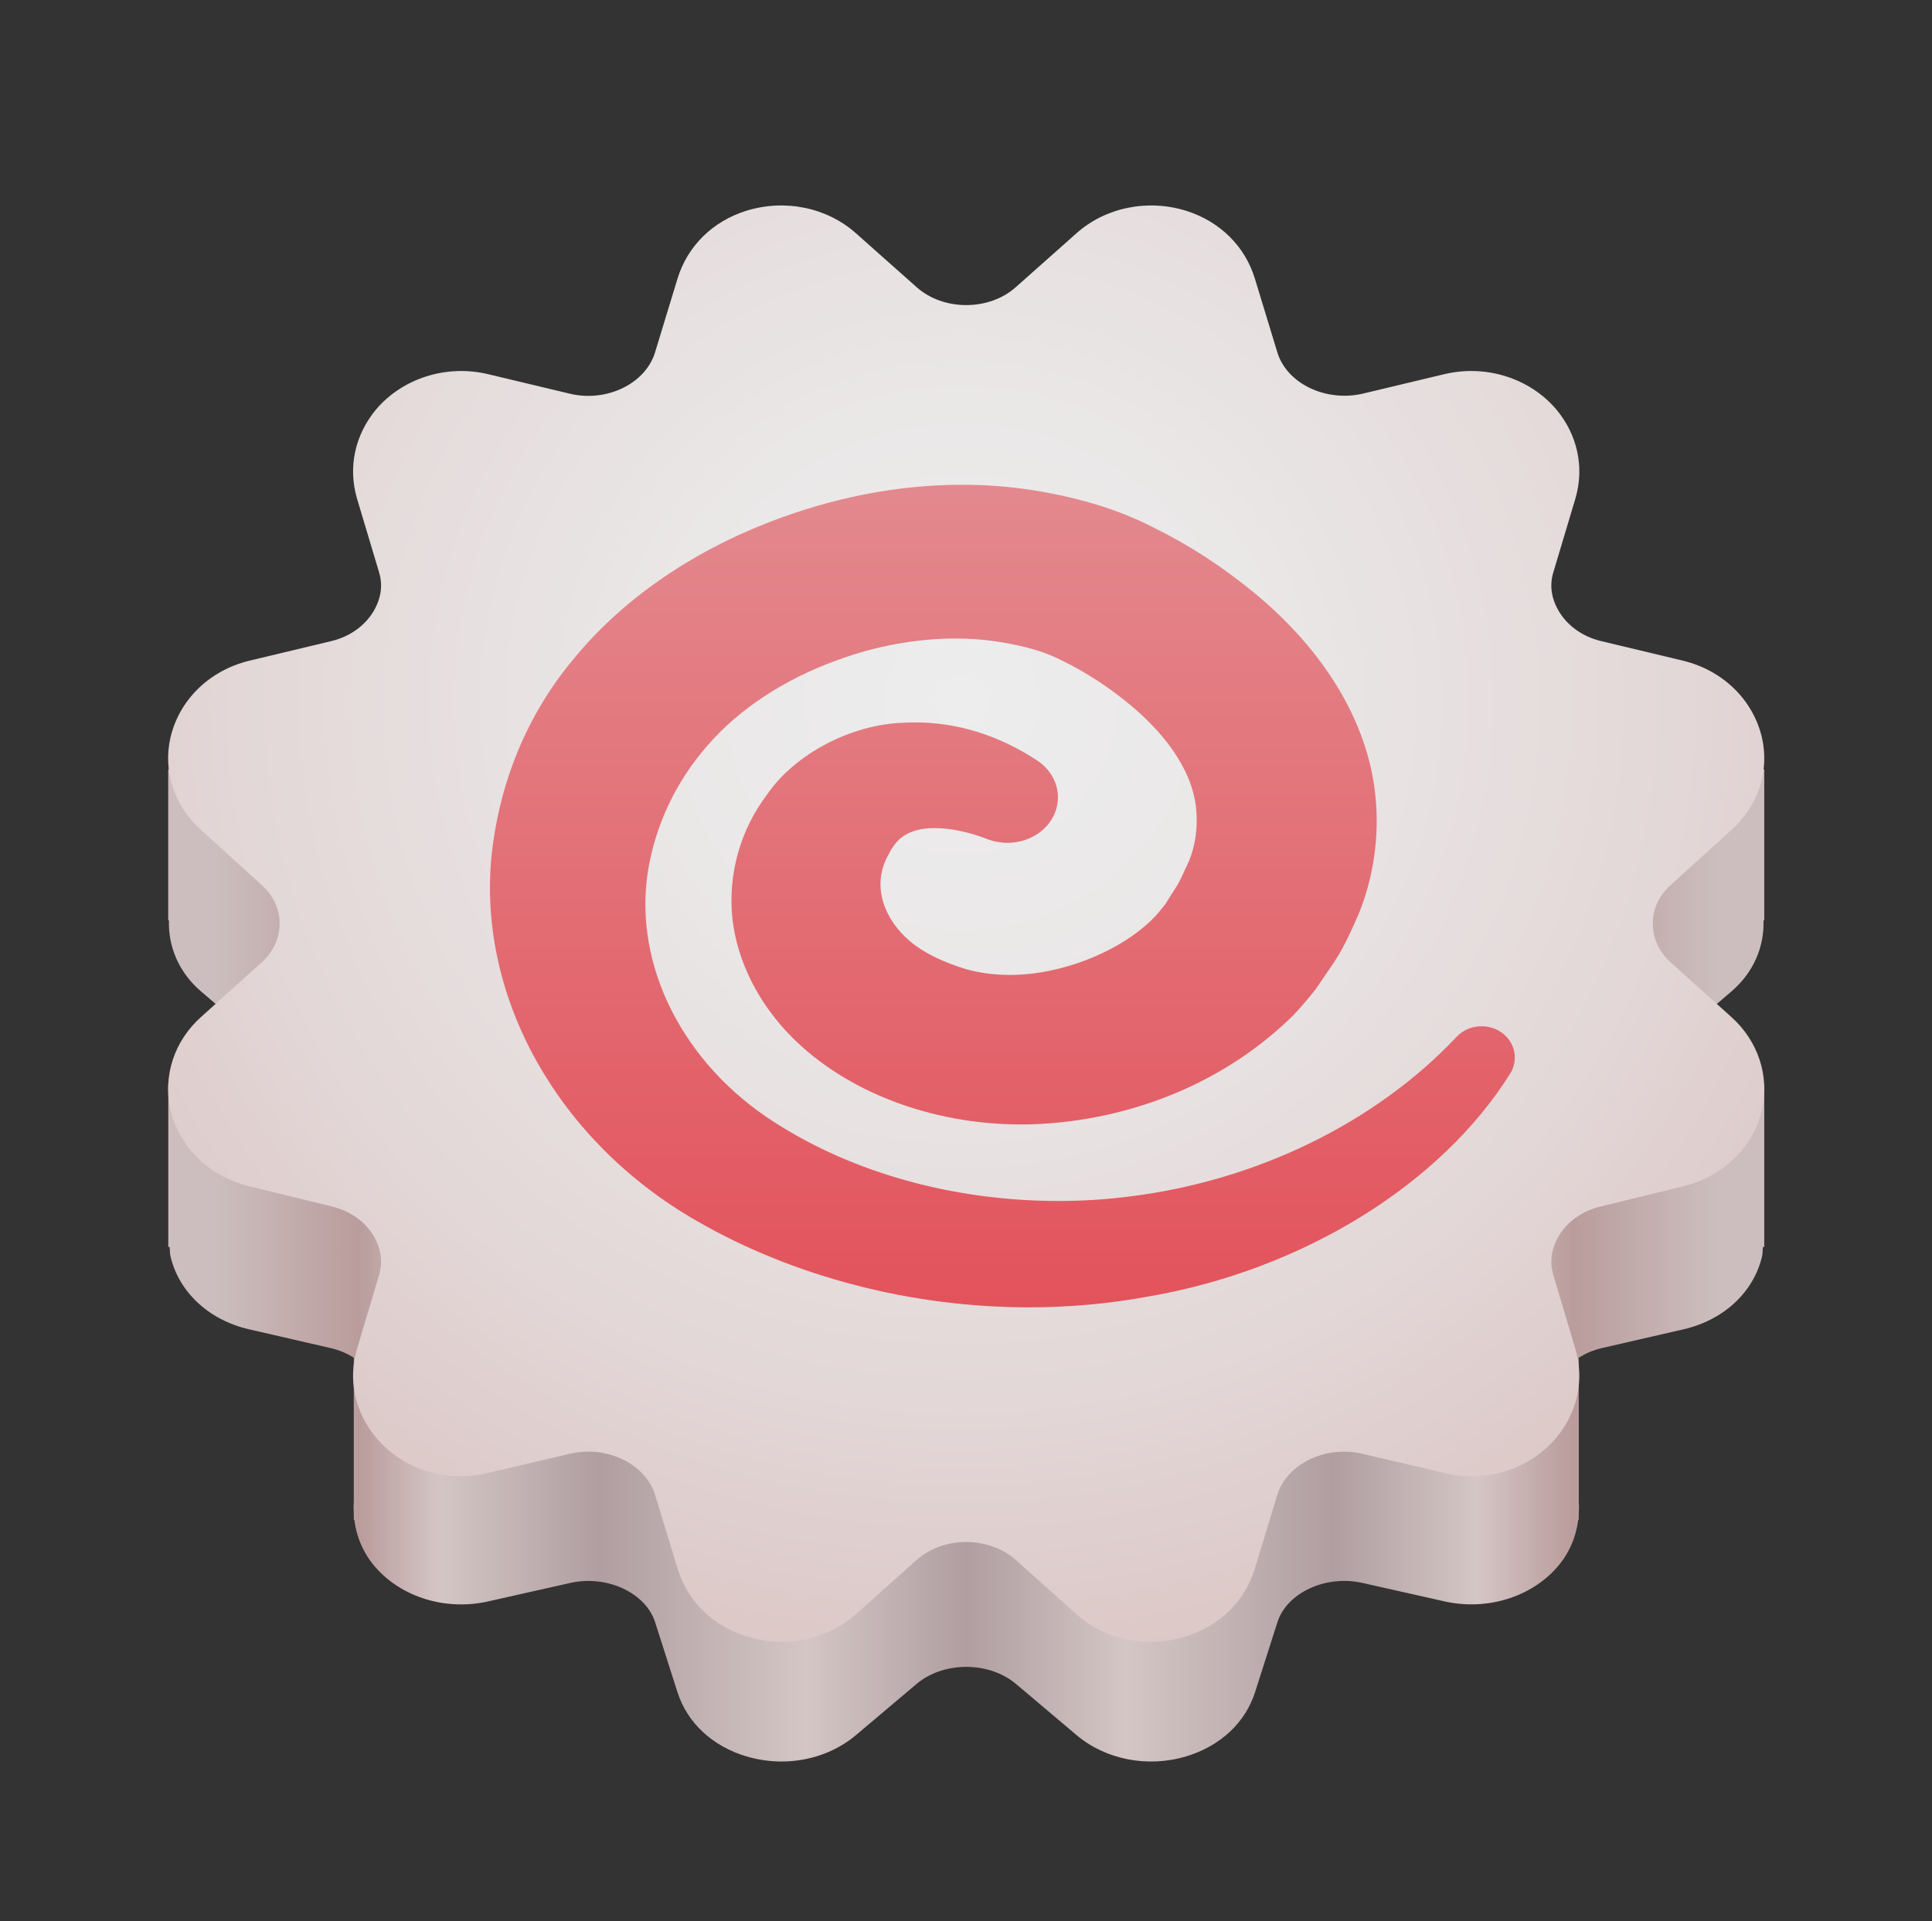 <svg width="180" height="179" viewBox="0 0 180 179" fill="none" xmlns="http://www.w3.org/2000/svg">
<rect x="0" y="0" width="180" height="179" fill="#333333" stroke="none"/>
<path d="M161.313 92.379C163.365 90.624 164.38 88.23 164.302 85.761H164.372V71.691H139.711L147.146 43.464H32.899L44.052 71.691H15.672V85.761H15.743C15.661 88.23 16.68 90.624 18.732 92.379L24.334 97.167C25.446 98.118 26.059 99.349 26.059 100.631C26.059 100.769 26.026 100.903 26.011 101.04H15.68V116.189H15.806C15.84 116.479 15.814 116.765 15.884 117.055C16.661 120.39 19.457 122.996 23.182 123.855L30.855 125.62C31.635 125.803 32.334 126.115 32.963 126.502V139.955C32.929 140.316 32.944 140.669 32.963 141.03V141.613H33.015C33.215 143.212 33.847 144.747 35.004 146.059C37.465 148.851 41.561 150.089 45.453 149.219L53.138 147.491C56.543 146.728 60.156 148.405 61.037 151.156L63.119 157.673C64.03 160.524 66.368 162.703 69.535 163.654C70.61 163.97 71.714 164.13 72.811 164.13C75.361 164.13 77.851 163.275 79.755 161.665L85.394 156.903C87.903 154.784 92.145 154.784 94.654 156.903L100.294 161.665C103.015 163.967 106.941 164.729 110.517 163.651C113.684 162.699 116.023 160.52 116.933 157.669L119.015 151.152C119.896 148.401 123.513 146.728 126.915 147.487L134.599 149.215C138.488 150.085 142.588 148.847 145.049 146.056C146.205 144.743 146.841 143.204 147.038 141.609H147.09V141.03C147.108 140.669 147.123 140.316 147.09 139.951V126.502C147.718 126.115 148.417 125.803 149.198 125.62L156.871 123.855C160.596 122.996 163.391 120.394 164.168 117.055C164.235 116.765 164.209 116.479 164.246 116.189H164.372V101.04H154.042C154.027 100.903 153.993 100.769 153.993 100.631C153.993 99.349 154.607 98.118 155.718 97.167L161.313 92.379Z" fill="url(#paint0_linear_41_18243)"/>
<path d="M161.298 94.754C163.796 96.992 164.863 100.226 164.164 103.379C163.358 106.892 160.566 109.609 156.852 110.527L149.172 112.405C147.335 112.843 145.867 113.921 145.094 115.401C144.688 116.159 144.287 117.356 144.726 118.836L146.781 125.706C147.625 128.58 146.963 131.576 145.019 133.933C142.558 136.888 138.48 138.204 134.584 137.249L126.904 135.453C123.487 134.654 119.885 136.412 119.004 139.286L116.911 146.156C115.993 149.189 113.677 151.468 110.517 152.465C106.915 153.621 102.985 152.825 100.268 150.386L94.647 145.357C92.149 143.119 87.889 143.119 85.391 145.357L79.77 150.386C77.859 152.063 75.361 152.981 72.825 152.981C71.725 152.981 70.621 152.821 69.52 152.461C66.361 151.461 64.045 149.186 63.126 146.152L61.033 139.282C60.152 136.409 56.55 134.65 53.134 135.45L45.453 137.245C41.557 138.204 37.479 136.884 35.018 133.929C33.07 131.572 32.409 128.58 33.256 125.702L35.312 118.832C35.754 117.356 35.349 116.156 34.944 115.397C34.171 113.921 32.702 112.843 30.866 112.401L23.186 110.524C19.476 109.605 16.684 106.888 15.873 103.375C15.174 100.219 16.241 96.984 18.739 94.75L24.323 89.721C25.461 88.721 26.052 87.404 26.052 86.048C26.052 84.691 25.464 83.412 24.323 82.412L18.739 77.341C16.241 75.103 15.174 71.91 15.873 68.757C16.68 65.245 19.472 62.49 23.186 61.572L30.866 59.735C32.702 59.297 34.171 58.178 34.944 56.702C35.349 55.943 35.751 54.746 35.312 53.308L33.256 46.438C32.412 43.523 33.074 40.527 35.018 38.174C37.479 35.259 41.557 33.939 45.453 34.858L53.134 36.694C56.55 37.493 60.152 35.735 61.033 32.821L63.126 25.951C64.045 22.954 66.361 20.638 69.52 19.642C73.123 18.523 77.052 19.322 79.77 21.757L85.391 26.75C87.889 28.988 92.149 28.988 94.647 26.75L100.268 21.757C102.985 19.322 106.919 18.523 110.517 19.642C113.677 20.642 115.993 22.954 116.911 25.951L119.004 32.821C119.885 35.735 123.487 37.453 126.904 36.694L134.584 34.858C138.48 33.939 142.558 35.255 145.019 38.174C146.967 40.531 147.629 43.523 146.781 46.438L144.726 53.308C144.283 54.746 144.688 55.943 145.094 56.702C145.867 58.178 147.335 59.297 149.172 59.735L156.852 61.572C160.562 62.49 163.354 65.245 164.164 68.757C164.863 71.914 163.796 75.107 161.298 77.341L155.714 82.412C154.577 83.412 153.986 84.687 153.986 86.048C153.986 87.404 154.573 88.724 155.714 89.721L161.298 94.754Z" fill="url(#paint1_radial_41_18243)"/>
<path d="M95.866 121.814C84.9 121.814 73.903 118.951 64.9 113.754C52.115 106.42 44.606 93.182 45.766 80.033C46.45 73.022 49.096 66.594 53.42 61.423C57.836 56.021 64.093 51.62 71.495 48.717C77.52 46.363 83.621 45.17 89.636 45.17C91.547 45.17 93.457 45.293 95.316 45.542C100.011 46.192 104.101 47.408 107.48 49.159C110.822 50.806 113.803 52.739 116.833 55.222C123.421 60.635 127.432 67.319 128.131 74.048C128.536 77.828 128 81.676 126.58 85.174C125.826 86.884 125.082 88.572 123.978 90.118L122.562 92.193C121.833 93.096 121.168 93.903 120.469 94.624C114.625 100.379 106.658 103.929 98.004 104.65C97.049 104.732 96.082 104.773 95.119 104.773C86.766 104.776 78.762 101.706 73.71 96.564C70.654 93.468 68.71 89.598 68.242 85.668C67.796 81.468 68.959 77.326 71.509 73.973C74.078 70.252 79.305 67.494 84.167 67.341C84.495 67.323 84.874 67.311 85.246 67.311C89.216 67.311 93.049 68.508 96.64 70.865C97.714 71.572 98.409 72.665 98.543 73.862C98.673 75.029 98.26 76.2 97.413 77.077C96.521 77.999 95.227 78.531 93.859 78.531C93.216 78.531 92.591 78.416 92.004 78.189C90.249 77.512 88.528 77.159 87.075 77.159C86.539 77.159 86.052 77.207 85.632 77.3C84.249 77.624 83.442 78.285 82.766 79.657C81.067 82.665 82.561 85.832 84.77 87.691C85.956 88.717 87.811 89.642 90.019 90.308C91.275 90.657 92.666 90.84 94.104 90.84C94.811 90.84 95.521 90.795 96.231 90.709C100.625 90.163 105.116 88.059 107.655 85.353C107.848 85.141 108.023 84.921 108.205 84.698L108.554 84.271L109.357 82.999C109.814 82.341 110.09 81.717 110.368 81.107L110.77 80.248C111.372 78.784 111.61 77.155 111.446 75.39C111.168 72.178 108.978 68.728 105.283 65.668C103.409 64.103 101.242 62.683 99.179 61.668C97.484 60.754 95.465 60.159 92.759 59.758C91.573 59.583 90.32 59.494 89.037 59.494C85.387 59.494 81.569 60.193 77.993 61.516C73.119 63.267 68.848 66.073 65.955 69.419C62.97 72.81 61.033 76.914 60.346 81.304C59.041 90.033 63.684 99.174 72.178 104.583C79.509 109.304 88.892 111.903 98.614 111.903C100.829 111.903 103.052 111.765 105.216 111.487C117.075 110.029 128.186 104.605 135.714 96.602C136.302 95.977 137.149 95.624 138.038 95.624C138.662 95.624 139.264 95.795 139.781 96.126C141.131 96.992 141.532 98.706 140.703 100.029C134.231 110.382 121.32 118.342 107.011 120.799C103.409 121.472 99.654 121.814 95.866 121.814Z" fill="url(#paint2_linear_41_18243)"/>
<defs>
<linearGradient id="paint0_linear_41_18243" x1="15.672" y1="103.799" x2="164.372" y2="103.799" gradientUnits="userSpaceOnUse">
<stop offset="0.03" stop-color="#CCBEBE"/>
<stop offset="0.12" stop-color="#BA9C9C"/>
<stop offset="0.17" stop-color="#D4C6C5"/>
<stop offset="0.27" stop-color="#B09EA1"/>
<stop offset="0.4" stop-color="#D4C6C5"/>
<stop offset="0.5" stop-color="#B09EA1"/>
<stop offset="0.6" stop-color="#D4C6C5"/>
<stop offset="0.73" stop-color="#B09EA1"/>
<stop offset="0.82" stop-color="#D4C6C5"/>
<stop offset="0.88" stop-color="#BA9C9C"/>
<stop offset="0.97" stop-color="#CCBEBE"/>
</linearGradient>
<radialGradient id="paint1_radial_41_18243" cx="0" cy="0" r="1" gradientUnits="userSpaceOnUse" gradientTransform="translate(89.564 65.098) scale(145.906 145.168)">
<stop stop-color="#EDEDED"/>
<stop offset="0.198" stop-color="#EAE7E7"/>
<stop offset="0.459" stop-color="#E3D7D7"/>
<stop offset="0.754" stop-color="#D6BDBB"/>
<stop offset="0.891" stop-color="#CFAEAC"/>
</radialGradient>
<linearGradient id="paint2_linear_41_18243" x1="93.391" y1="122.795" x2="93.391" y2="40.676" gradientUnits="userSpaceOnUse">
<stop stop-color="#E3525B"/>
<stop offset="1" stop-color="#E38C91"/>
</linearGradient>
</defs>
</svg>
